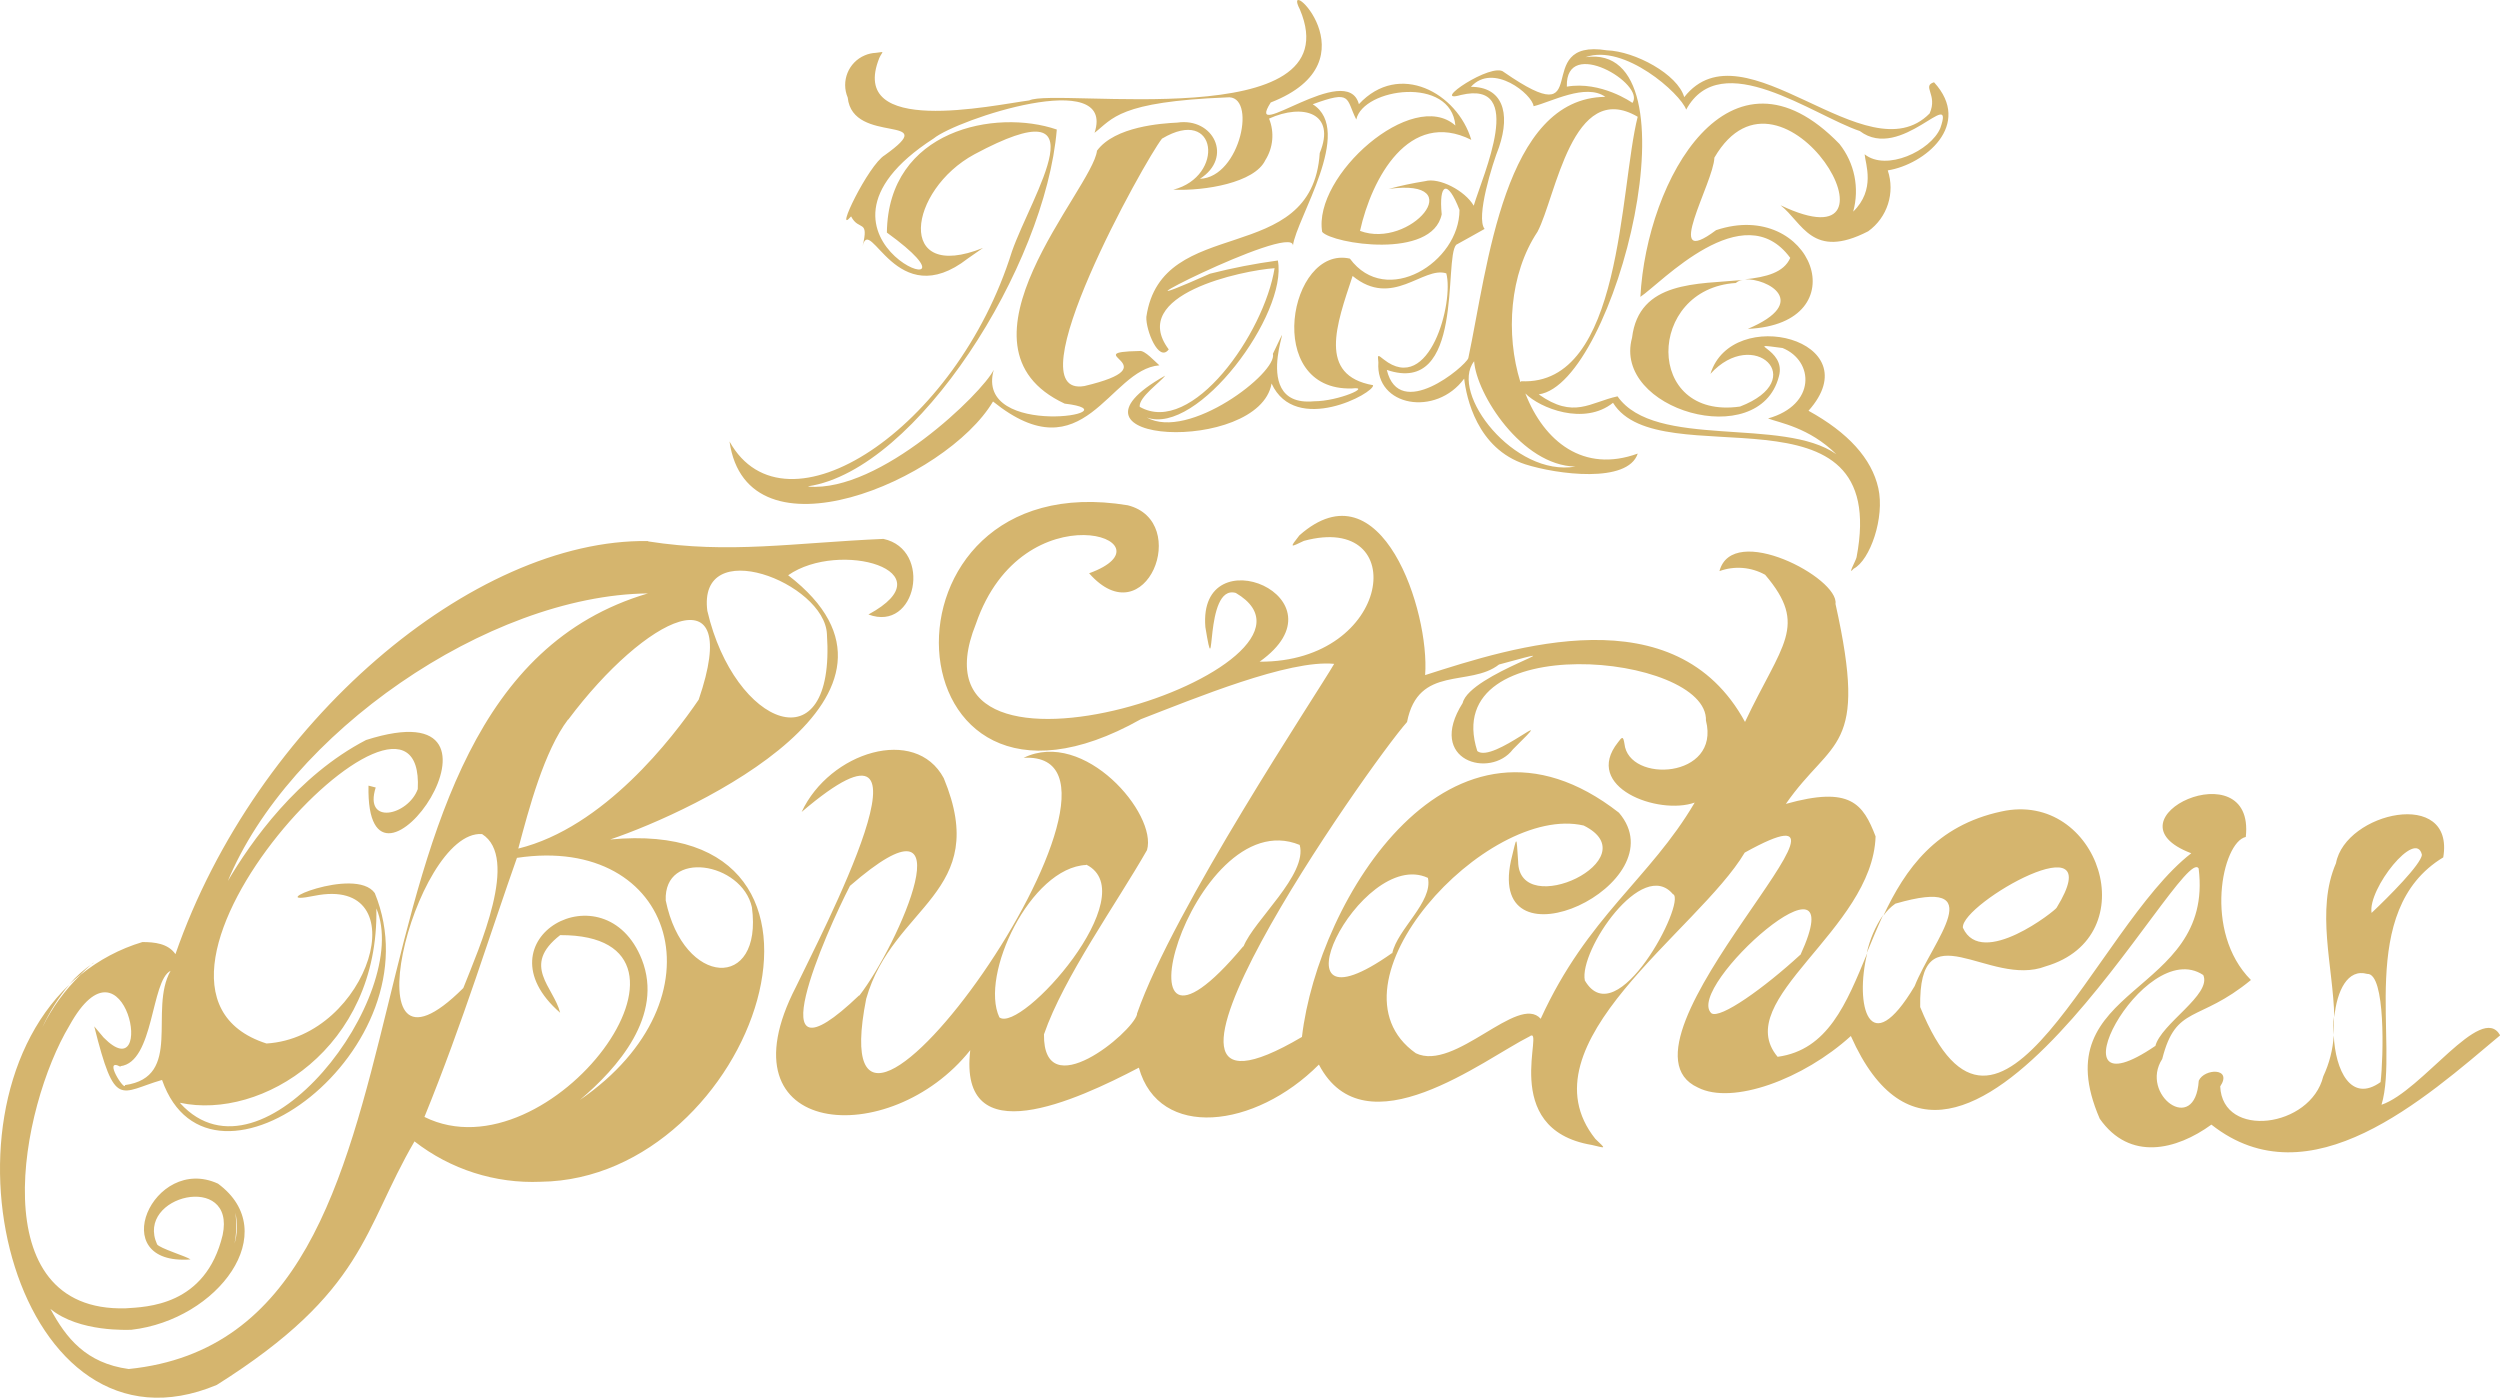 <?xml version="1.0" encoding="UTF-8"?><svg id="Ebene_1" xmlns="http://www.w3.org/2000/svg" viewBox="0 0 266.89 149.22"><defs><style>.cls-1{fill:#d5b56e;}</style></defs><path class="cls-1" d="m77.88,47.13c5.93,10.67,24.22-1.27,30.15-20.28,2.13-6.09,10-17.88-4-10.38-7.09,3.83-8.46,13.76.91,10l-1.61,1.12c-7.69,6-10.44-4.83-11.25-1.28.73-3-.39-1.58-1.22-3.21-1.88,2.22,1.84-5.49,3.59-6.53,6.29-4.5-3.43-1-3.95-6.15-.74-1.75.07-3.77,1.82-4.51.37-.16.77-.25,1.18-.27,1-.1.75-.25.38.53-3.43,8.49,12.08,5.06,16,4.55,2.8-1.39,34.6,3.78,28.89-9.71-2.14-4.14,8.33,5.47-3.11,9.93-2.92,4.58,8.16-4.57,9.41.18,4.3-4.63,10.52-1.19,12,3.81-6.65-3.32-10.64,4.11-11.88,9.72,5.36,2,11.9-5.69,3.06-4.48,1.28-.35,2.58-.62,3.89-.83,1.49-.42,4.25,1,5.19,2.62,1-3.35,5.62-13.47-1.37-11.82-3.42,1,3.36-3.58,4.58-2.45,10.11,7,2.61-3.66,11-2.32,3,.1,7.56,2.55,8.26,5,6.36-8.09,19.51,8.53,26.2,1.74.9-2-.87-2.91.47-3.33,4.16,4.55-1,8.78-4.94,9.41.8,2.39-.04,5.03-2.09,6.5-6,3.09-7-.94-9.36-2.78,14.67,7,.23-17.63-7.06-5.08-.06,2.62-5.71,12.16.18,7.74,10.23-3.42,15.36,10,3.39,10.54,6.74-2.86,2.09-5.41-.32-5.29,2.28-.24,4.17-.72,4.85-2.29-5-6.81-13.83,2.73-16,4.16.67-12.58,9.56-28.38,21.25-16.33,1.62,2.04,2.16,4.72,1.47,7.23,2.41-2.35,1.31-5.07,1.22-6.12,2.31,1.85,7.05-.36,8.08-2.79,1.62-4.66-4.2,3.64-8.59.31-5-1.68-14.83-9.08-18.54-2.29-.62-1.73-6.62-7.07-10.74-5.6,12.37-1.74,3.22,34.87-5,36,3.75,2.66,5.47.85,8.41.21,4,5.7,17.66,2.15,23.36,6.18-2.92-2.88-6.12-3.36-7.29-3.82,5.14-1.44,4.93-6.14,1.55-7.52-4.58-.6.5,0-.4,3.06-2.1,8.07-17.78,3.53-15.67-4.15.74-6.12,7-5.71,11.81-6.17-.27.03-.53.14-.73.32-9.55.59-9.79,14.66.45,13.19,7.51-2.89,1.44-8.56-3.16-3.49,2.3-7.43,17.21-3.62,10.47,3.94,4.23,2.33,6.74,5.1,7.45,8.25s-.88,7.71-2.63,8.61c-.73.84.23-.84.31-1.22,3.7-19.4-21.05-8.48-26-16.49-3.07,2.46-7.8.58-9.36-1,2,5.14,6.22,8.53,12,6.42-1.06,3.22-8.61,2.23-12,1.15-5.16-1.67-6.3-7.15-6.53-9.15-3,4.09-9.49,3-9.16-1.74-.1-.88-.06-.81.57-.31,4.91,3.88,7.51-6.18,6.68-9.19-2.48-.79-5.75,3.77-10,.28-1.73,5.21-3.74,10.61,2.18,11.66.22.81-8.28,5.4-10.83-.18-1.33,7.59-24.37,6.48-11.36-.84-.51.71-2.84,2.3-2.72,3.33,5.57,3.18,13.29-7.84,14.4-14.8-3.39.23-15.7,2.79-11.3,8.67-1.07,1.44-2.46-2.07-2.39-3.47,1.61-11.09,17.71-5.13,18.51-17.49,1.78-4.32-1.81-5.32-5.41-3.68.59,1.46.44,3.11-.4,4.44-1.14,2.41-6.46,3.3-9.82,3.15,5.5-1.41,4.75-9-1.21-5.45-1.81,2.26-16,27.75-8.28,26.41,9.45-2.24-1-3.6,5.88-3.74.55-.12,1.71,1.19,2.12,1.53-5.41.43-8,11.73-17.76,3.86-4.96,8.4-26.24,17.47-28.13,4.27Zm79.49-8.56c-2.66,3.4,4.3,12.38,10.82,11.24-5.73-.11-10.59-7.75-10.82-11.27v.03Zm17.47-26.1c-7-4.1-8.73,8.54-10.7,12.27-3,4.5-3.42,10.94-1.83,16.05l.09-.09c10.84.51,10.47-20.52,12.44-28.26v.03Zm-7.57-3.22c3.63-.63,7,1.71,7,1.74,1.46-2.01-7.15-7.15-7-1.77v.03Zm-11.81,16.88c-1.36,1.46.91,16.19-7.41,13.36,1.33,5.54,8.36-.36,8.7-1.25,2.08-9.82,3.82-27.79,14.63-27.9-2.1-1.49-5.81.56-7.66,1-.13-1.26-4.32-4.7-6.69-2.07,3.33,0,4.26,2.71,3,6.44-.71,1.77-2.5,7.53-1.54,8.73-1.48.82-1.67.95-3.03,1.69Zm-15.32-15c4.47,2.8-1.76,12.21-2.11,15.09.05-2.55-22.84,9.23-8.86,3,2.39-.61,4.81-1.08,7.25-1.41,1.08,5.7-8.57,18.73-14,16.76,4.46,2.51,14-4.79,13.47-6.8,3.24-6.71-3.32,5.8,4.39,5.07,2.61,0,6.24-1.62,4.05-1.37-9.54.29-6.71-15.33-.22-13.86,3.87,5.26,11.71.39,11.7-5.2-1.3-3.36-2.22-2.8-1.9.47-1,4.86-11.65,3.15-12.76,1.88-1-6,9.65-15.43,14.22-11.36-.46-5.33-9.85-4-10.58-.64-1.14-2.26-.42-3.18-4.65-1.63Zm-41.78,2.22c-.79,0-1.61,0-2.3-.07.77.06,1.53.07,2.3.03v.04Zm-2.57-.1h0Zm-9.48,38.7c7.66.62,18.57-10,19.78-12.47-2.12,7.5,15.54,4.55,7.57,3.61-13.11-6.11,3-22.92,3.45-27,1.91-2.6,6.94-2.92,8.57-3,3.86-.57,6,3.72,2.42,6,4.36-.16,6.14-9.11,2.86-8.69-11.54.46-12.16,2.27-14.11,3.78,2.33-7.09-14.71-1.42-17.17.6-17.05,11,7.66,19.2-5,10.05.13-11,11.62-13.24,18.14-11-1.22,14.62-14.91,36.3-26.51,38.08v.04ZM9.97,102.81c-.96.64-1.83,1.4-2.58,2.28.39-.36.79-.72,1.21-1.05.43-.45.89-.87,1.37-1.27v.04Zm256.92,7.73c-8,6.71-20.3,17.82-30.81,9.52-3.74,2.72-8.72,3.94-11.92-.63-6.23-14.38,12.26-13,10.56-26.71-1.73-3.11-25.56,43.93-37.13,17.88-5.06,4.6-12.64,7.4-16.33,5.5-10.52-4.77,21.82-34.4,5-25.08-4.95,8.34-24,20.44-15.95,30.56,1.18,1.14,1.16,1-.38.65-10.11-1.7-4.86-12.93-6.65-11.58-4.83,2.41-17.56,12.42-22.48,3-6.82,6.85-17.07,8.06-19.22.33-6.63,3.47-19.3,9.32-18-1.87-8.56,10.77-26.95,9.39-18.61-6.75,2.46-5.19,16.87-32.53.61-18.68,3-6.42,12.15-9.24,15.17-3.61,5.11,12.33-5.45,13.53-8.28,23.56-5.49,27.84,33.14-26.62,16.81-25.73,6.47-3.15,14.29,6,13.17,9.85-3.26,5.72-8.89,13.56-11,19.67-.09,7.72,9.39-.14,9.93-2.11,0,.07,0,.14,0,.21v-.3c3.88-11.2,19.26-34.24,21.05-37.35-4.83-.48-14.91,3.7-20.64,5.91-27.36,15.41-29.61-27.48-1.4-22.84,6.85,1.72,1.91,14.11-4.12,7.26,9.58-3.47-7.06-9.21-12.09,5.41-8.36,20.83,40.77,4.35,27.75-3.31-3.47-1-2.08,10.75-3.25,3.65-.82-9.91,15.41-3.14,5.79,3.69,14.21.06,16.2-16,4.73-12.9-1.44.68-1.58.81-.48-.59,8.77-7.75,13.94,8.18,13.42,14.92,9.38-3,26.72-8.66,34.15,5,3.93-8.33,6.81-10.23,2.15-15.71-1.49-.83-3.27-.98-4.88-.39,1.4-5.25,12.8.73,12.39,3.5,3.54,15.85-.37,14.25-5.3,21.35,6.91-1.94,8.24,0,9.58,3.47-.32,10-15.56,17.45-10.46,23.53,5.35-.73,7.34-5.65,9.57-11.07-1.36,5.51.18,11.73,5.06,3.52,1.93-4.89,8.3-11.8-2.06-8.8-.5.35-.93.79-1.28,1.29,2.34-5,5.62-9.63,12.6-11.13,10.39-2.3,15.56,13.35,4.73,16.53-6.05,2.34-13.59-6.36-13.4,4.35,8.47,20.78,18.61-8.46,28.94-16.42-9.7-3.67,6.86-11.2,5.82-1.74-2.51.54-4.57,10.14.55,15.27-5.59,4.6-8,2.6-9.47,8.43-2.45,3.79,3.51,8.25,3.9,2.32.59-1.32,3.64-1.42,2.29.61.24,5.65,9.66,4.42,11-1.07.65-1.38,1.03-2.87,1.12-4.39.17,3.75,1.84,7.26,5,5,.31-2.62.55-11.66-1.43-11.55-2.08-.59-3.24,1.8-3.51,4.63-.12-5.44-2-11.44.18-16.45,1-5.44,12.7-8.08,11.45-.62-9.4,5.68-4.66,19.95-6.59,26.41,4.32-1.47,10.64-10.93,12.65-7.44v.04Zm-8.33-19.26c-.61-2.9-5.81,3.63-5.38,6.18,1.84-1.74,5.28-5.18,5.38-6.22v.04Zm-49,7.78c2,4.39,9.93-1.9,10-2.16,5.9-9.63-10.21-.44-10.01,2.12v.04Zm-117.82,7.23c4.16-5.36,12-23-1-11.72-2.48,4.78-10.39,22.56.99,11.68v.04Zm24.23-13.95c-5.94.26-11.41,11.75-9.28,16.27,2.29,1.76,15.62-13.15,9.27-16.31v.04Zm16.78,8.71c1.1-2.8,6.87-7.69,6-10.85-11.65-4.79-20.86,28.6-6.01,10.81v.04Zm15.88.73c.54-2.59,4.37-5.49,3.81-8.06-7.24-3.37-17.6,17.76-3.82,8.02v.04Zm30-6.28c-3.27-4.05-10.08,6-9.44,9.17,3.43,5.88,10.82-8.32,9.44-9.21v.04Zm3.49-18.54c.33-7.22-28.64-10-24.41,3.22,1.68,1.39,9.19-5.47,3.81-.19-2.39,3.18-9.29,1.25-5.37-4.94.72-3.13,13.66-6.79,3.88-4.11-3.12,2.45-8.62,0-9.82,6.14-3.94,4.4-33.81,46.94-11.22,33.62,1.72-14.72,15.92-37.93,33.84-23.94,6.47,7.57-14.1,17.17-11.53,5.14.67-2.75.57-2.82.77.06.06,6.38,14.14-.28,7-3.83-10.36-2.4-28.27,17-17.92,24.31,4.16,2,10.92-6.4,13.33-3.68,5-10.95,11.65-14.92,16.44-23.08-3.89,1.38-12-1.64-8.19-6.43.43-.59.56-.7.69.15.44,4.25,10.28,3.73,8.7-2.48v.04Zm10.08,25c5.92-12.88-12.46,3.47-9.5,6.21.94.66,5.65-2.71,9.5-6.25v.04Zm37.89,9.74c.57-2.4,6.07-5.52,5.12-7.61-6.43-4.28-16.75,15.5-5.12,7.57v.04Zm-43.88-81.9c-.1-.01-.19-.01-.29,0h.29Zm-117,28c8.62,1.35,15.49.15,25.1-.27,5.26,1.13,3.54,10-1.6,8.07,8.62-4.66-3.11-8-8.57-4.19,16.53,12.73-10,25.17-19,28.21,28.83-2.73,15.49,36.25-7.41,36.54-4.86.21-9.64-1.32-13.48-4.31-5.52,9.46-5.23,16-21.11,26-21.3,8.92-30.92-28.24-15.74-42.74-1.16,1.38-2.12,2.91-2.87,4.55,1.03-2.09,2.41-3.98,4.08-5.6,1.95-1.58,4.19-2.77,6.59-3.49,1.28,0,2.73.14,3.53,1.29,8.6-24.79,31.83-44.38,50.45-44.1l.03.04Zm-49.95,60c8.81,9.6,24.78-11.65,20.92-20.82.28,14.92-12.27,22.62-20.95,20.75l.03.07Zm-6.38-3.91c-2-1.09.51,2.74.46,1.95,6.24-.87,2.5-8,4.87-12.2-2.11,1.04-1.75,9.76-5.36,10.18l.03.07Zm36.58-8.41c1.71-4.34,6-13.93,2-16.44-7.29-.5-14.58,29-2,16.44Zm21.61-9.35c1.9,9.24,10.39,9.68,9.2.72-1.08-4.81-9.43-6.21-9.2-.72Zm-15.87-4.59c-2.73,7.69-5.78,17.62-9.89,27.7,13.42,6.66,32.73-19.47,14.49-19.41-4.19,3.26-.7,5.5,0,8.29-9-7.83,4.79-15.6,8.72-5.69,2.35,6-2.57,11.58-6.62,15,15.69-10.78,10.21-28.39-6.7-25.85v-.04Zm20.32-26.3c2.87,12.34,13.71,16.69,12.76,2.47-.22-5.52-13.89-10.79-12.76-2.43v-.04Zm-14.87,11.56c-2.56,3.38-4.19,9.54-5.32,13.79,9.14-2.25,16.47-11.8,19.26-15.9,4.78-13.96-5.66-8.93-13.94,2.15v-.04Zm-36.38,17.34c2.54-4.33,7.51-11.35,14.81-15.14,18.43-5.87-.09,20.65.26,4.87l.77.2c-1.3,4.08,3.46,3,4.49.17.89-16.85-35.35,21-16.15,27.16,11-.68,16.24-18,5.12-15.77-5.88,1.22,4.35-3.23,6.44-.29,6.79,16.6-17.53,34.74-22.71,19.95-4.54,1.31-5,3.21-7.24-5.72l1,1.19c5.73,5.82,2.34-12.1-3.65-1.27-5.22,8.69-9.42,30.61,6,30.18,2.18-.15,8.54-.21,10.36-7.83,1.43-6.75-9.36-4.23-7,1,.26.42,3.18,1.3,3.57,1.61-9.26.7-4-11.27,2.93-8.09,7,5.16,0,14.53-9.23,15.6-.28,0-5.59.3-8.66-2.23,1.68,3.12,3.81,5.8,8.36,6.42,36.78-3.74,18.45-71.9,55.43-82.8-17.08.19-38.4,14.97-44.9,30.83v-.04Zm.74,38.7c.34-1.09.38-2.26.11-3.37.16,1.13.13,2.29-.11,3.41v-.04Zm224.1-22.38c0-.63.06-1.27,0-1.92-.05.65-.05,1.31,0,1.96v-.04Zm-127.8-2.19s0-.06,0-.09c0,0,0,.1,0,.13v-.04Zm78-6.58c.54-1.31,1.1-2.66,1.72-4-.83,1.22-1.42,2.6-1.74,4.04l.02-.04Z"/></svg>